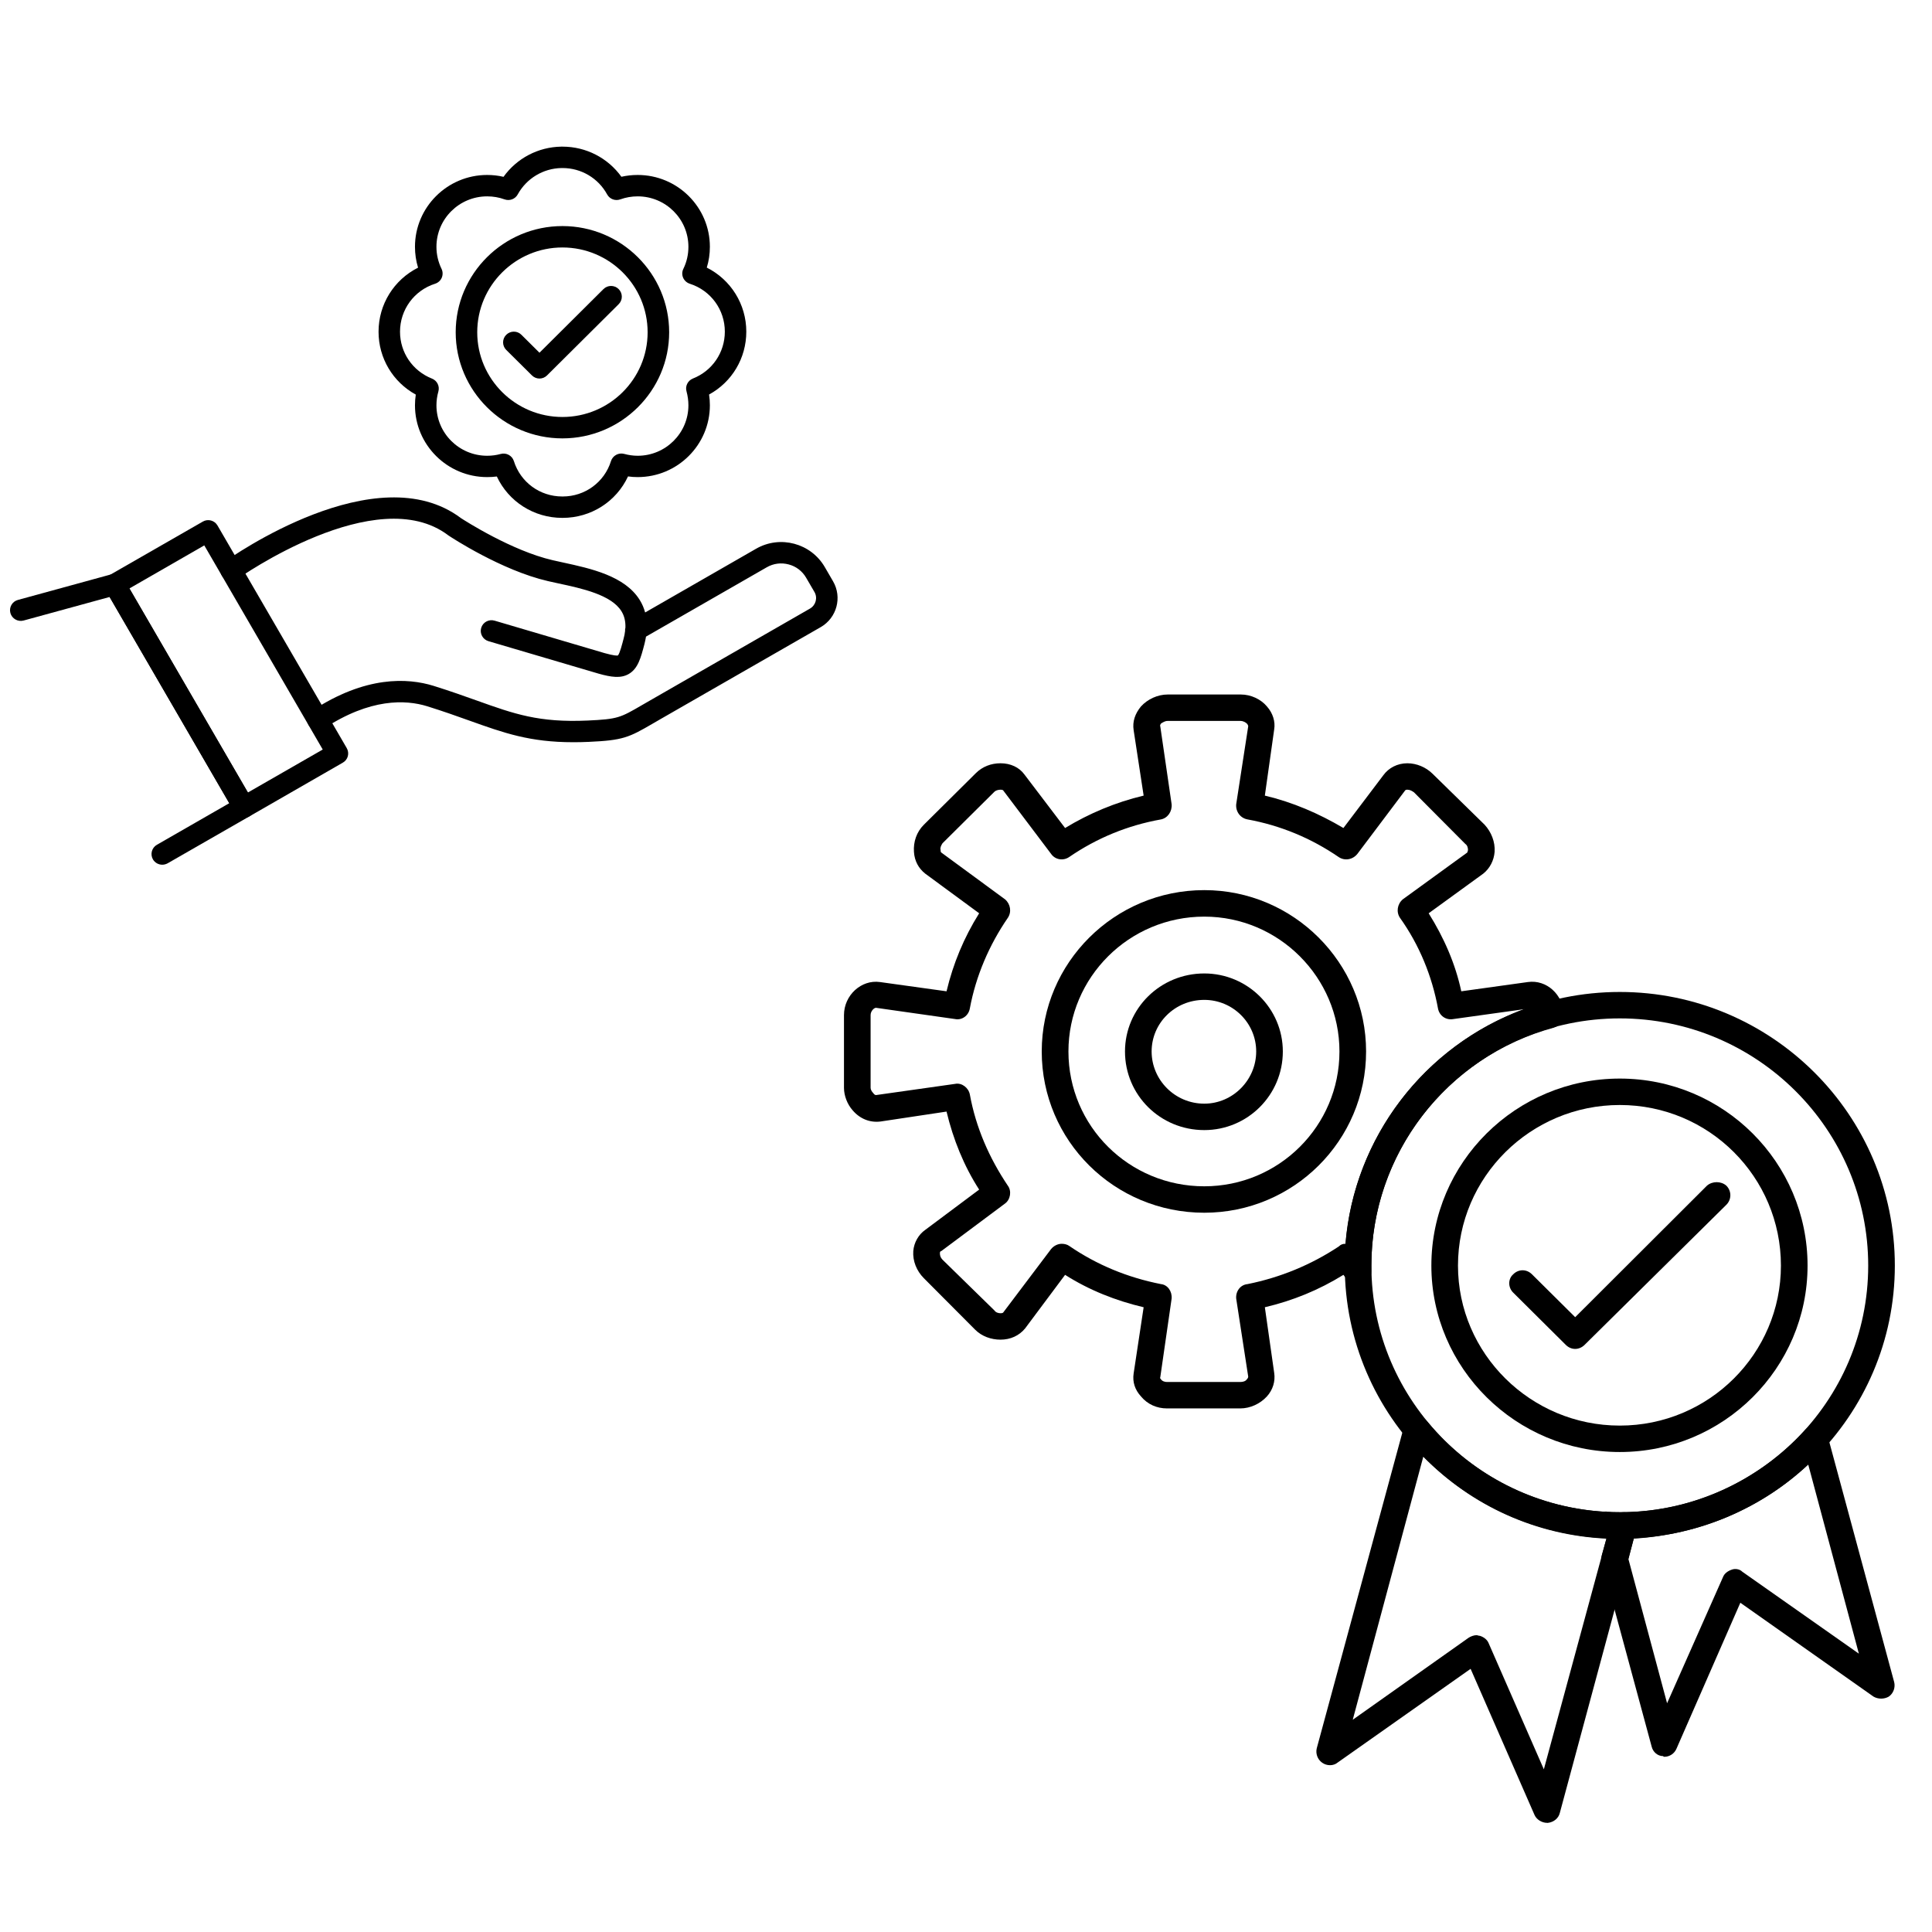 <svg xmlns="http://www.w3.org/2000/svg" xmlns:xlink="http://www.w3.org/1999/xlink" width="150" viewBox="0 0 112.5 112.5" height="150" preserveAspectRatio="xMidYMid meet"><defs><clipPath id="ef084d919c"><path d="M 0.516 33 L 15 33 L 15 50.355 L 0.516 50.355 Z M 0.516 33 " clip-rule="nonzero"></path></clipPath><clipPath id="8eeba8ccef"><path d="M 22 8.539 L 44 8.539 L 44 31 L 22 31 Z M 22 8.539 " clip-rule="nonzero"></path></clipPath><clipPath id="39e3b27ec5"><path d="M 78 57 L 110.375 57 L 110.375 90 L 78 90 Z M 78 57 " clip-rule="nonzero"></path></clipPath><clipPath id="172dca2072"><path d="M 92 83 L 110.375 83 L 110.375 103 L 92 103 Z M 92 83 " clip-rule="nonzero"></path></clipPath><clipPath id="50887655b3"><path d="M 76 82 L 96 82 L 96 106.148 L 76 106.148 Z M 76 82 " clip-rule="nonzero"></path></clipPath><clipPath id="722d7131b7"><path d="M 49.145 40.438 L 92 40.438 L 92 83 L 49.145 83 Z M 49.145 40.438 " clip-rule="nonzero"></path></clipPath></defs><path fill="#000000" d="M 33.375 43.219 C 30.855 43.219 29.355 42.684 27.355 41.969 C 26.637 41.711 25.824 41.422 24.875 41.125 C 23.621 40.738 21.559 40.648 18.855 42.426 C 18.566 42.617 18.18 42.539 17.988 42.25 C 17.797 41.965 17.875 41.578 18.164 41.391 C 21.281 39.34 23.738 39.469 25.25 39.938 C 26.223 40.242 27.051 40.539 27.777 40.797 C 29.949 41.574 31.383 42.086 34.223 41.957 C 35.98 41.875 36.113 41.797 37.395 41.051 C 37.543 40.965 37.703 40.871 37.883 40.77 L 47.164 35.438 C 47.504 35.242 47.621 34.809 47.426 34.473 L 46.941 33.641 C 46.719 33.258 46.359 32.98 45.926 32.867 C 45.488 32.75 45.039 32.809 44.652 33.031 L 37.617 37.07 C 37.594 37.211 37.562 37.355 37.527 37.5 C 37.316 38.301 37.152 38.938 36.605 39.25 C 36.145 39.512 35.594 39.434 34.859 39.227 L 28.445 37.336 C 28.113 37.238 27.922 36.891 28.02 36.562 C 28.117 36.23 28.469 36.043 28.801 36.141 L 35.207 38.031 C 35.766 38.188 35.938 38.18 35.98 38.168 C 36.09 38.055 36.234 37.492 36.312 37.188 C 36.355 37.035 36.383 36.887 36.398 36.746 C 36.395 36.68 36.398 36.609 36.418 36.547 C 36.43 36.18 36.355 35.863 36.188 35.594 C 35.598 34.637 33.891 34.266 32.52 33.973 C 32.305 33.926 32.098 33.879 31.902 33.836 C 29.195 33.211 26.258 31.277 26.137 31.195 C 26.125 31.188 26.113 31.18 26.102 31.172 C 21.922 27.996 13.906 33.656 13.824 33.715 C 13.543 33.914 13.152 33.852 12.953 33.574 C 12.75 33.293 12.812 32.906 13.094 32.703 C 13.453 32.445 21.926 26.465 26.844 30.172 C 27.074 30.32 29.797 32.07 32.184 32.621 C 32.375 32.664 32.578 32.707 32.785 32.754 C 34.387 33.102 36.383 33.531 37.254 34.941 C 37.395 35.168 37.496 35.406 37.566 35.664 L 44.027 31.953 C 45.426 31.148 47.219 31.629 48.027 33.02 L 48.508 33.848 C 49.051 34.781 48.727 35.977 47.793 36.516 L 38.512 41.844 C 38.332 41.949 38.172 42.039 38.027 42.125 C 36.613 42.949 36.281 43.109 34.281 43.199 C 33.965 43.215 33.664 43.219 33.375 43.219 Z M 33.375 43.219 " fill-opacity="1" fill-rule="nonzero"></path><path fill="#000000" d="M 14.207 47.621 C 13.988 47.621 13.781 47.512 13.664 47.312 L 6.141 34.348 C 6.055 34.203 6.035 34.035 6.074 33.875 C 6.121 33.715 6.223 33.578 6.367 33.496 L 11.812 30.371 C 12.109 30.199 12.492 30.301 12.664 30.598 L 20.191 43.562 C 20.273 43.703 20.297 43.875 20.254 44.035 C 20.211 44.195 20.105 44.328 19.961 44.41 L 14.52 47.539 C 14.422 47.594 14.312 47.621 14.207 47.621 Z M 7.535 34.266 L 14.434 46.148 L 18.793 43.645 L 11.895 31.758 Z M 7.535 34.266 " fill-opacity="1" fill-rule="nonzero"></path><g clip-path="url(#ef084d919c)"><path fill="#000000" d="M 9.449 50.352 C 9.234 50.352 9.023 50.242 8.906 50.043 C 8.734 49.746 8.836 49.363 9.137 49.191 L 13.352 46.77 L 6.383 34.762 L 1.375 36.133 C 1.043 36.223 0.695 36.027 0.605 35.695 C 0.516 35.363 0.711 35.023 1.043 34.934 L 6.516 33.434 C 6.789 33.359 7.082 33.477 7.223 33.723 L 14.75 46.688 C 14.922 46.984 14.82 47.367 14.52 47.539 L 9.762 50.27 C 9.664 50.324 9.555 50.352 9.449 50.352 Z M 9.449 50.352 " fill-opacity="1" fill-rule="nonzero"></path></g><g clip-path="url(#8eeba8ccef)"><path fill="#000000" d="M 32.758 30.156 C 32.754 30.156 32.746 30.156 32.742 30.156 C 31.082 30.156 29.613 29.207 28.93 27.746 C 28.746 27.77 28.559 27.781 28.367 27.781 C 26.051 27.781 24.164 25.906 24.164 23.602 C 24.164 23.391 24.18 23.184 24.211 22.977 C 22.879 22.246 22.043 20.859 22.043 19.316 C 22.043 17.715 22.945 16.289 24.344 15.586 C 24.223 15.191 24.164 14.789 24.164 14.371 C 24.164 12.062 26.051 10.188 28.367 10.188 C 28.691 10.188 29.008 10.223 29.32 10.297 C 30.09 9.219 31.336 8.559 32.684 8.539 L 32.742 8.539 C 32.746 8.539 32.758 8.539 32.758 8.539 C 34.129 8.539 35.398 9.199 36.184 10.293 C 36.492 10.223 36.812 10.188 37.133 10.188 C 39.449 10.188 41.336 12.062 41.336 14.371 C 41.336 14.785 41.277 15.191 41.156 15.582 C 42.555 16.285 43.457 17.715 43.457 19.312 C 43.457 20.859 42.621 22.246 41.289 22.973 C 41.32 23.18 41.336 23.391 41.336 23.598 C 41.336 25.906 39.449 27.781 37.133 27.781 C 36.945 27.781 36.754 27.77 36.57 27.742 C 35.887 29.207 34.418 30.156 32.758 30.156 Z M 32.754 28.91 C 32.758 28.91 32.766 28.91 32.77 28.91 C 34.059 28.91 35.195 28.082 35.578 26.848 C 35.68 26.527 36.02 26.344 36.344 26.43 C 36.602 26.5 36.867 26.539 37.133 26.539 C 38.762 26.539 40.086 25.219 40.086 23.602 C 40.086 23.324 40.047 23.055 39.977 22.793 C 39.887 22.488 40.047 22.164 40.344 22.043 C 41.477 21.598 42.207 20.523 42.207 19.312 C 42.207 18.031 41.387 16.91 40.16 16.52 C 39.988 16.461 39.848 16.336 39.777 16.168 C 39.707 16.004 39.711 15.816 39.793 15.652 C 39.988 15.254 40.086 14.82 40.086 14.371 C 40.086 12.75 38.762 11.434 37.133 11.434 C 36.785 11.434 36.445 11.492 36.121 11.609 C 35.828 11.715 35.504 11.594 35.355 11.324 C 34.84 10.375 33.844 9.785 32.762 9.785 L 32.754 9.785 C 32.75 9.785 32.742 9.785 32.738 9.785 L 32.699 9.785 C 31.633 9.801 30.656 10.391 30.145 11.324 C 29.996 11.594 29.672 11.715 29.379 11.609 C 29.055 11.492 28.715 11.434 28.367 11.434 C 26.738 11.434 25.414 12.75 25.414 14.371 C 25.414 14.82 25.516 15.254 25.711 15.656 C 25.789 15.816 25.793 16.004 25.723 16.172 C 25.652 16.336 25.512 16.465 25.34 16.52 C 24.113 16.91 23.293 18.035 23.293 19.316 C 23.293 20.527 24.023 21.598 25.156 22.047 C 25.453 22.164 25.613 22.488 25.527 22.793 C 25.453 23.055 25.414 23.328 25.414 23.602 C 25.414 25.223 26.738 26.539 28.367 26.539 C 28.637 26.539 28.902 26.504 29.156 26.434 C 29.48 26.344 29.82 26.527 29.922 26.848 C 30.309 28.082 31.438 28.91 32.738 28.91 C 32.742 28.91 32.75 28.91 32.754 28.91 Z M 32.754 28.91 " fill-opacity="1" fill-rule="nonzero"></path></g><path fill="#000000" d="M 32.75 25.527 C 29.324 25.527 26.535 22.754 26.535 19.348 C 26.535 15.938 29.324 13.164 32.75 13.164 C 36.176 13.164 38.965 15.938 38.965 19.348 C 38.965 22.754 36.176 25.527 32.75 25.527 Z M 32.75 14.41 C 30.016 14.41 27.789 16.625 27.789 19.348 C 27.789 22.07 30.016 24.281 32.75 24.281 C 35.488 24.281 37.711 22.07 37.711 19.348 C 37.711 16.625 35.488 14.41 32.75 14.41 Z M 32.75 14.41 " fill-opacity="1" fill-rule="nonzero"></path><path fill="#000000" d="M 31.414 22.043 C 31.254 22.043 31.094 21.98 30.973 21.859 L 29.477 20.375 C 29.234 20.133 29.234 19.738 29.477 19.496 C 29.723 19.25 30.121 19.25 30.363 19.496 L 31.414 20.539 L 35.141 16.832 C 35.383 16.59 35.781 16.59 36.023 16.832 C 36.27 17.078 36.27 17.473 36.023 17.715 L 31.855 21.859 C 31.734 21.98 31.574 22.043 31.414 22.043 Z M 31.414 22.043 " fill-opacity="1" fill-rule="nonzero"></path><path fill="#000000" d="M 94.32 84.551 C 88.27 84.551 83.348 79.664 83.348 73.695 C 83.348 67.691 88.27 62.805 94.32 62.805 C 100.367 62.805 105.254 67.691 105.254 73.695 C 105.254 79.664 100.367 84.551 94.32 84.551 Z M 94.32 64.344 C 89.125 64.344 84.898 68.539 84.898 73.695 C 84.898 78.816 89.125 83.012 94.32 83.012 C 99.516 83.012 103.703 78.816 103.703 73.695 C 103.703 68.539 99.516 64.344 94.32 64.344 Z M 94.32 64.344 " fill-opacity="1" fill-rule="evenodd"></path><path fill="#000000" d="M 91.723 78.547 C 91.527 78.547 91.336 78.469 91.18 78.316 L 88.117 75.273 C 87.805 74.969 87.805 74.469 88.117 74.199 C 88.426 73.891 88.891 73.891 89.203 74.199 L 91.723 76.699 L 99.398 69.039 C 99.711 68.77 100.215 68.77 100.523 69.039 C 100.836 69.348 100.836 69.848 100.523 70.156 L 92.266 78.316 C 92.109 78.469 91.914 78.547 91.723 78.547 Z M 91.723 78.547 " fill-opacity="1" fill-rule="evenodd"></path><g clip-path="url(#39e3b27ec5)"><path fill="#000000" d="M 94.32 89.594 C 85.48 89.594 78.305 82.473 78.305 73.695 C 78.305 64.922 85.48 57.762 94.32 57.762 C 103.16 57.762 110.336 64.922 110.336 73.695 C 110.336 82.473 103.16 89.594 94.32 89.594 Z M 94.32 59.301 C 86.332 59.301 79.855 65.77 79.855 73.695 C 79.855 81.625 86.332 88.055 94.32 88.055 C 102.309 88.055 108.785 81.625 108.785 73.695 C 108.785 65.77 102.309 59.301 94.32 59.301 Z M 94.32 59.301 " fill-opacity="1" fill-rule="evenodd"></path></g><g clip-path="url(#172dca2072)"><path fill="#000000" d="M 96.918 102.297 C 96.879 102.297 96.879 102.297 96.84 102.258 C 96.531 102.258 96.258 102.027 96.18 101.719 L 93.273 90.98 C 93.234 90.824 93.234 90.711 93.273 90.555 L 93.543 89.594 L 93.465 89.594 C 93.465 89.594 93.465 89.555 93.465 89.555 C 93.039 89.555 92.73 89.246 92.691 88.824 C 92.691 88.824 92.691 88.785 92.691 88.746 C 92.73 88.324 93.078 88.016 93.543 88.016 C 93.543 88.055 93.582 88.055 93.582 88.055 L 93.777 88.055 L 93.777 88.094 C 93.855 88.094 93.973 88.168 94.047 88.246 C 94.164 88.133 94.359 88.055 94.512 88.055 C 98.547 88.016 102.387 86.246 105.098 83.281 C 105.293 83.051 105.566 82.973 105.836 83.051 C 106.148 83.09 106.34 83.32 106.418 83.59 L 110.297 97.945 C 110.375 98.254 110.258 98.602 109.984 98.793 C 109.715 98.949 109.363 98.949 109.094 98.793 L 101.34 93.328 L 97.617 101.836 C 97.5 102.105 97.227 102.297 96.918 102.297 Z M 94.824 90.789 L 97.074 99.18 L 100.332 91.828 C 100.406 91.633 100.602 91.48 100.836 91.402 C 101.027 91.324 101.301 91.363 101.453 91.52 L 108.242 96.293 L 105.293 85.281 C 102.539 87.863 98.934 89.363 95.133 89.594 Z M 94.824 90.789 " fill-opacity="1" fill-rule="evenodd"></path></g><g clip-path="url(#50887655b3)"><path fill="#000000" d="M 90.094 106.145 C 89.781 106.145 89.473 105.953 89.355 105.684 L 85.633 97.176 L 77.879 102.641 C 77.645 102.836 77.258 102.836 76.988 102.641 C 76.715 102.449 76.598 102.105 76.676 101.797 L 81.758 83.051 C 81.832 82.781 82.066 82.59 82.336 82.512 C 82.609 82.434 82.918 82.551 83.113 82.781 C 85.867 86.129 89.938 88.055 94.32 88.055 L 94.512 88.055 C 94.551 88.055 94.551 88.055 94.551 88.055 C 94.785 88.055 95.02 88.168 95.172 88.363 C 95.289 88.555 95.367 88.785 95.289 89.016 L 90.828 105.566 C 90.754 105.875 90.48 106.105 90.133 106.145 C 90.133 106.145 90.094 106.145 90.094 106.145 Z M 85.984 95.215 C 86.023 95.215 86.098 95.254 86.176 95.254 C 86.41 95.328 86.602 95.484 86.68 95.676 L 89.898 103.027 L 93.543 89.594 C 89.473 89.402 85.711 87.707 82.879 84.82 L 78.77 100.141 L 85.516 95.367 C 85.633 95.289 85.828 95.215 85.984 95.215 Z M 85.984 95.215 " fill-opacity="1" fill-rule="evenodd"></path></g><g clip-path="url(#722d7131b7)"><path fill="#000000" d="M 72.219 82.012 L 67.953 82.012 C 67.371 82.012 66.828 81.781 66.441 81.316 C 66.09 80.934 65.934 80.473 66.012 79.973 L 66.594 76.121 C 64.965 75.738 63.414 75.121 62.02 74.234 L 59.691 77.355 C 59.344 77.777 58.84 78.008 58.258 78.008 C 57.715 78.008 57.172 77.816 56.785 77.43 L 53.797 74.43 C 53.371 74.004 53.141 73.426 53.18 72.852 C 53.219 72.352 53.488 71.887 53.875 71.617 L 57.016 69.27 C 56.125 67.887 55.504 66.344 55.117 64.727 L 51.277 65.305 C 50.656 65.383 50.074 65.152 49.648 64.652 C 49.34 64.305 49.145 63.805 49.145 63.344 L 49.145 59.109 C 49.145 57.953 50.152 57.031 51.238 57.184 L 55.117 57.723 C 55.504 56.105 56.125 54.605 57.016 53.18 L 53.875 50.871 C 53.488 50.562 53.254 50.141 53.219 49.602 C 53.18 49.023 53.371 48.445 53.797 48.023 L 56.824 45.02 C 57.211 44.637 57.715 44.445 58.258 44.445 C 58.84 44.445 59.344 44.676 59.652 45.098 L 62.02 48.215 C 63.414 47.367 64.965 46.715 66.594 46.328 L 66.012 42.52 C 65.934 42.02 66.09 41.559 66.441 41.133 C 66.828 40.711 67.41 40.441 67.992 40.441 L 72.258 40.441 C 72.836 40.441 73.418 40.711 73.77 41.133 C 74.117 41.52 74.273 42.02 74.195 42.48 L 73.652 46.328 C 75.281 46.715 76.793 47.367 78.227 48.215 L 80.555 45.137 C 80.863 44.715 81.367 44.445 81.949 44.445 C 82.492 44.445 83.035 44.676 83.422 45.059 L 86.449 48.023 C 86.836 48.445 87.07 49.023 87.031 49.602 C 86.992 50.102 86.758 50.562 86.371 50.871 L 83.191 53.18 C 84.082 54.605 84.742 56.105 85.09 57.723 L 88.969 57.184 C 90.055 57.031 91.023 57.914 91.062 59.07 C 91.062 59.418 90.828 59.727 90.48 59.84 C 84.199 61.535 79.855 67.23 79.855 73.695 C 79.855 73.812 79.855 73.93 79.855 74.043 C 79.855 74.391 79.625 74.699 79.312 74.812 C 79.004 74.93 78.652 74.812 78.461 74.543 L 78.227 74.234 C 76.793 75.121 75.281 75.738 73.652 76.121 L 74.195 79.934 C 74.273 80.434 74.117 80.934 73.77 81.316 C 73.379 81.742 72.801 82.012 72.219 82.012 Z M 61.824 72.426 C 61.98 72.426 62.137 72.465 62.25 72.543 C 63.879 73.66 65.664 74.391 67.602 74.773 C 67.992 74.812 68.262 75.199 68.223 75.621 L 67.562 80.203 C 67.562 80.203 67.523 80.242 67.602 80.316 C 67.68 80.434 67.836 80.473 67.953 80.473 L 72.219 80.473 C 72.371 80.473 72.527 80.434 72.605 80.316 C 72.684 80.242 72.684 80.164 72.684 80.164 L 71.984 75.621 C 71.945 75.199 72.219 74.812 72.645 74.773 C 74.543 74.391 76.328 73.66 77.957 72.582 C 78.074 72.465 78.188 72.426 78.344 72.426 C 78.848 66.27 82.918 60.879 88.773 58.762 L 84.625 59.34 C 84.199 59.418 83.812 59.148 83.734 58.723 C 83.387 56.836 82.648 55.027 81.523 53.449 C 81.289 53.105 81.367 52.641 81.68 52.371 L 85.441 49.641 C 85.441 49.602 85.48 49.562 85.48 49.484 C 85.48 49.371 85.441 49.215 85.324 49.141 L 82.336 46.137 C 82.223 46.059 82.105 45.984 81.949 45.984 C 81.91 45.984 81.832 45.984 81.797 46.059 L 79.043 49.719 C 78.77 50.062 78.305 50.141 77.957 49.91 C 76.328 48.793 74.543 48.062 72.645 47.715 C 72.219 47.637 71.945 47.254 71.984 46.828 L 72.684 42.289 C 72.684 42.25 72.645 42.172 72.605 42.133 C 72.527 42.059 72.371 41.98 72.258 41.98 L 67.992 41.98 C 67.836 41.98 67.719 42.059 67.602 42.133 C 67.523 42.25 67.562 42.289 67.562 42.289 L 68.223 46.828 C 68.262 47.254 67.992 47.637 67.602 47.715 C 65.664 48.062 63.879 48.793 62.25 49.91 C 61.902 50.141 61.438 50.062 61.203 49.719 L 58.414 46.023 C 58.375 45.984 58.297 45.984 58.258 45.984 C 58.141 45.984 57.988 46.023 57.91 46.098 L 54.883 49.102 C 54.809 49.215 54.73 49.371 54.77 49.484 C 54.77 49.562 54.77 49.602 54.809 49.641 L 58.527 52.371 C 58.84 52.641 58.918 53.105 58.684 53.449 C 57.598 55.027 56.824 56.836 56.473 58.723 C 56.398 59.148 56.008 59.418 55.621 59.34 L 51.008 58.684 C 50.891 58.684 50.695 58.879 50.695 59.109 L 50.695 63.344 C 50.695 63.457 50.773 63.574 50.852 63.652 C 50.891 63.727 50.969 63.766 51.008 63.766 L 55.621 63.113 C 56.008 63.035 56.398 63.344 56.473 63.727 C 56.824 65.652 57.598 67.422 58.684 69.039 C 58.918 69.348 58.84 69.848 58.527 70.078 L 54.809 72.852 C 54.77 72.852 54.73 72.887 54.73 72.965 C 54.73 73.121 54.77 73.234 54.883 73.352 L 57.91 76.312 C 57.988 76.43 58.141 76.469 58.258 76.469 C 58.297 76.469 58.375 76.469 58.414 76.43 L 61.203 72.734 C 61.359 72.543 61.594 72.426 61.824 72.426 Z M 61.824 72.426 " fill-opacity="1" fill-rule="evenodd"></path></g><path fill="#000000" d="M 70.125 70.617 C 64.887 70.617 60.66 66.422 60.66 61.227 C 60.66 56.066 64.887 51.832 70.125 51.832 C 75.32 51.832 79.547 56.066 79.547 61.227 C 79.547 66.422 75.32 70.617 70.125 70.617 Z M 70.125 53.375 C 65.742 53.375 62.215 56.914 62.215 61.227 C 62.215 65.574 65.742 69.078 70.125 69.078 C 74.465 69.078 77.996 65.574 77.996 61.227 C 77.996 56.914 74.465 53.375 70.125 53.375 Z M 70.125 53.375 " fill-opacity="1" fill-rule="evenodd"></path><path fill="#000000" d="M 70.125 65.805 C 67.562 65.805 65.508 63.766 65.508 61.227 C 65.508 58.723 67.562 56.684 70.125 56.684 C 72.645 56.684 74.699 58.723 74.699 61.227 C 74.699 63.766 72.645 65.805 70.125 65.805 Z M 70.125 58.223 C 68.418 58.223 67.059 59.57 67.059 61.227 C 67.059 62.883 68.418 64.266 70.125 64.266 C 71.789 64.266 73.148 62.883 73.148 61.227 C 73.148 59.57 71.789 58.223 70.125 58.223 Z M 70.125 58.223 " fill-opacity="1" fill-rule="evenodd"></path></svg>